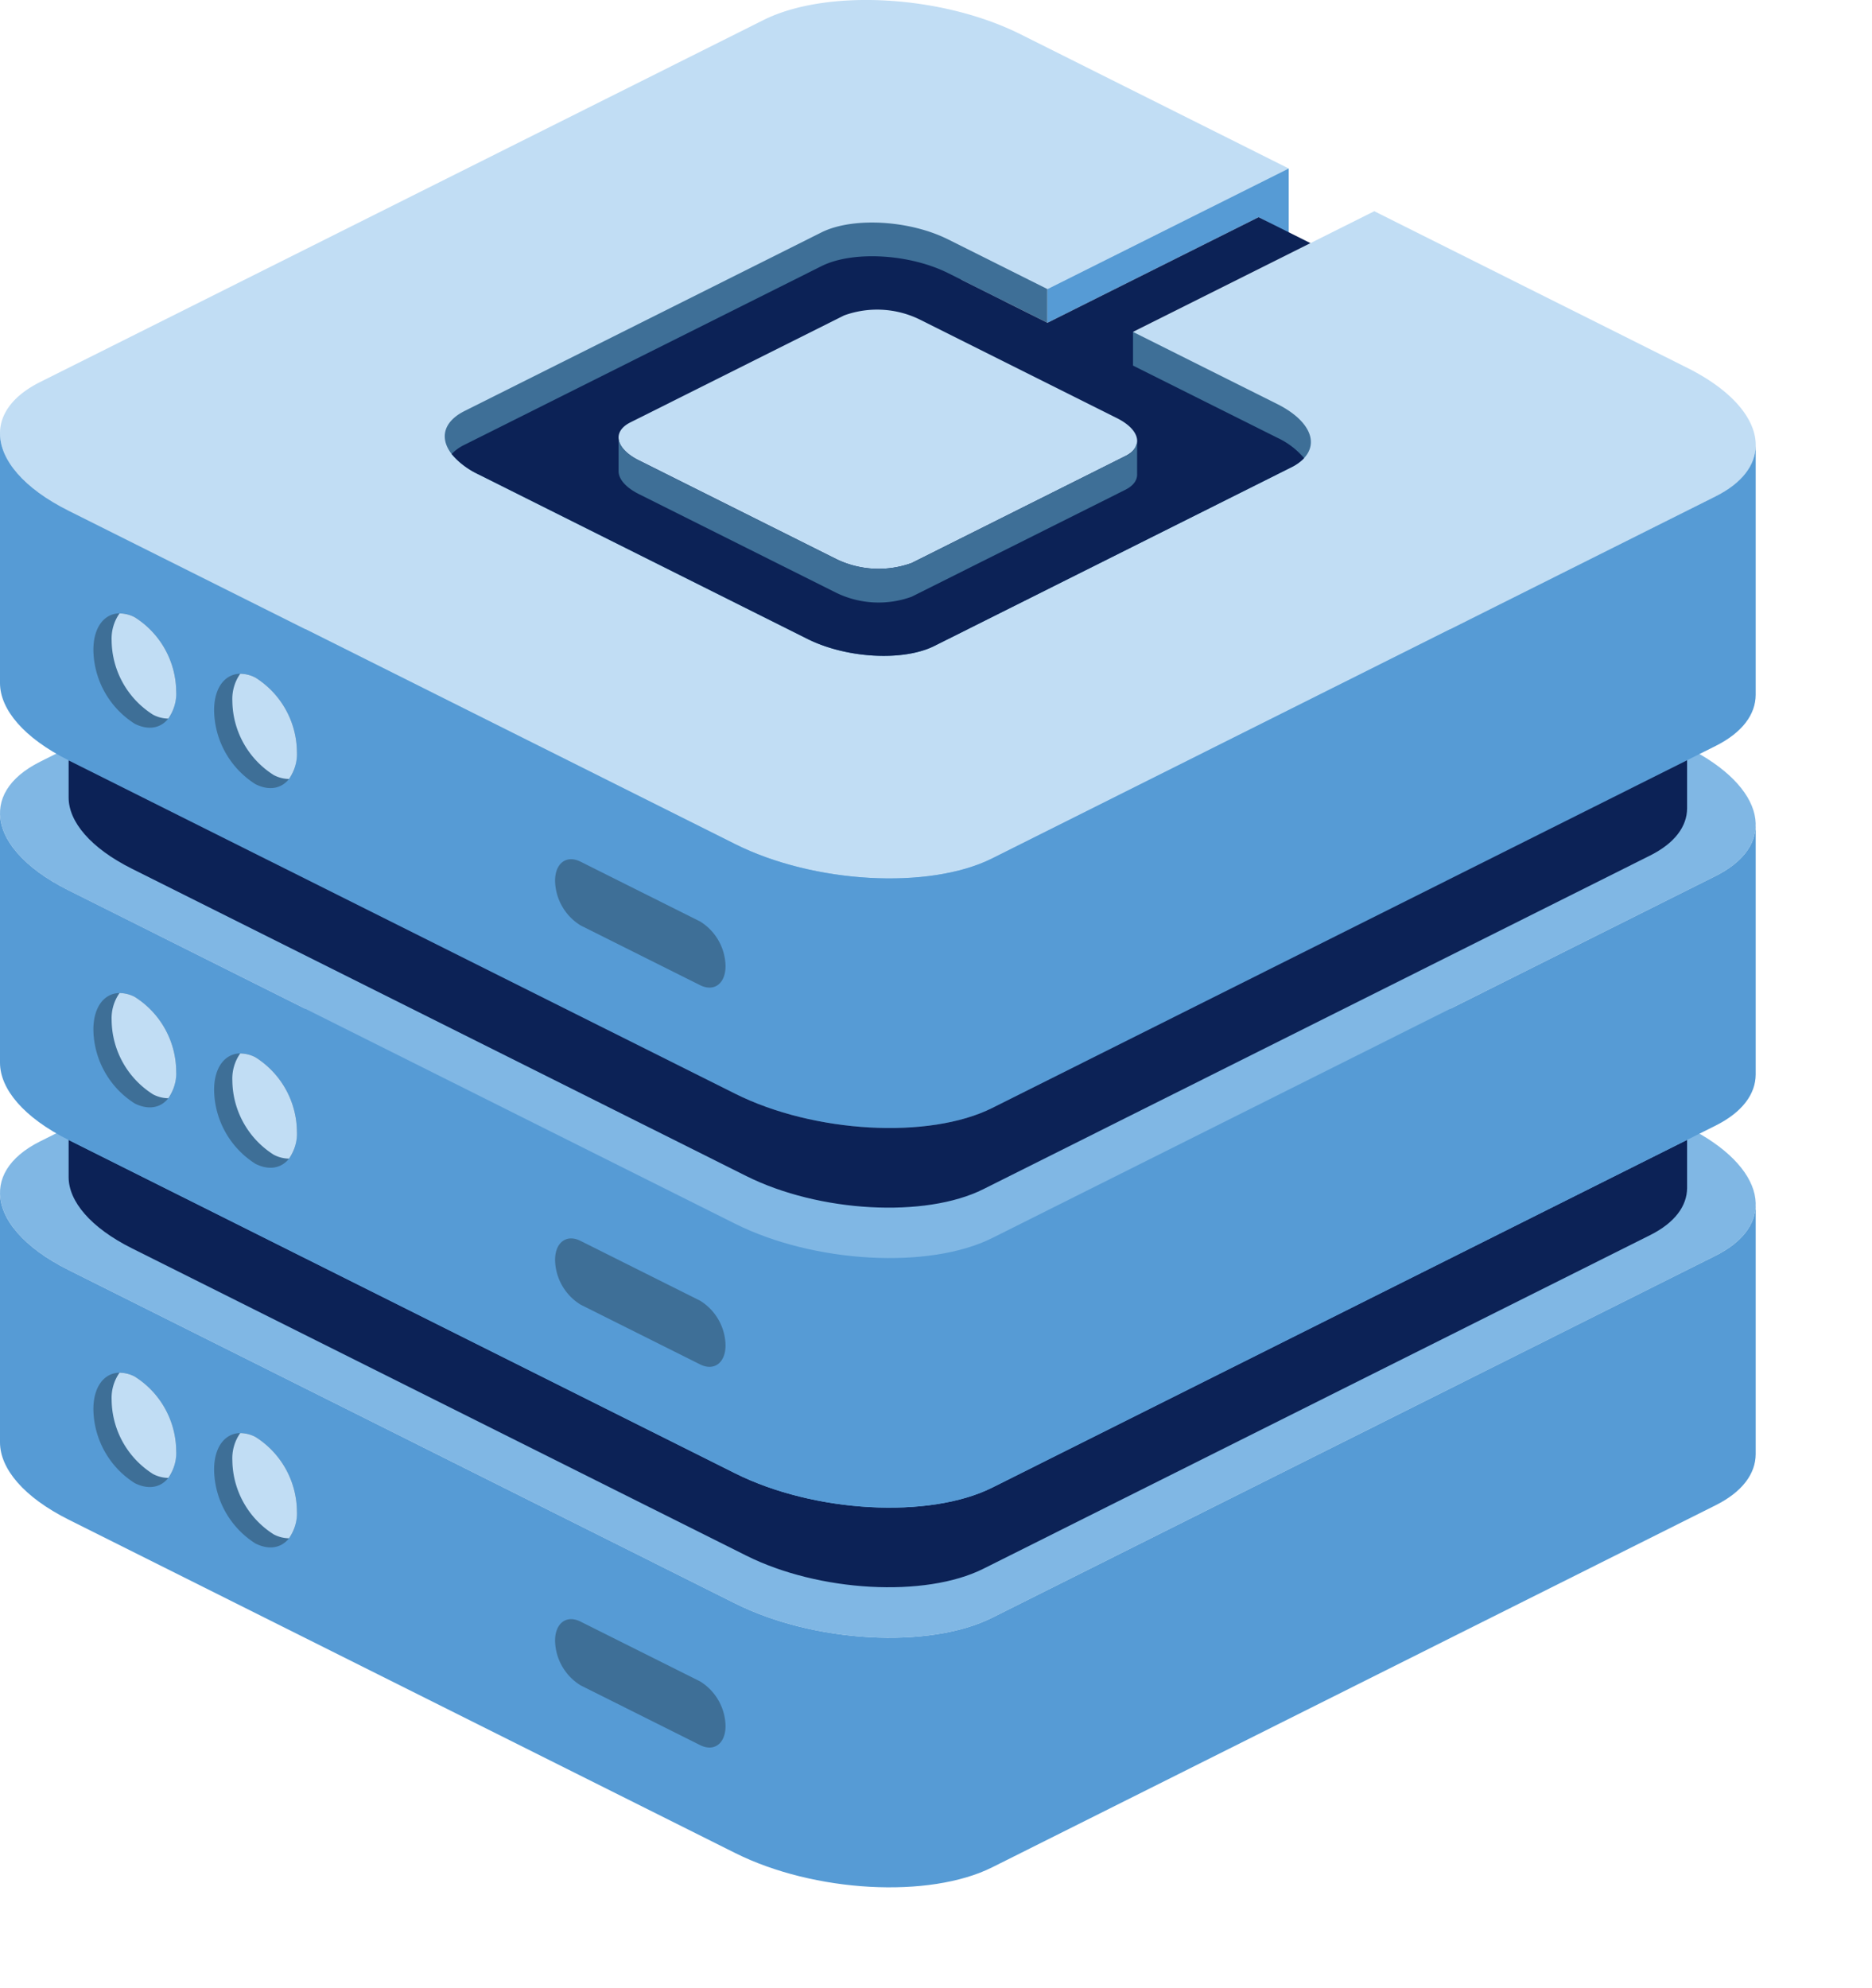 <svg xmlns="http://www.w3.org/2000/svg" xmlns:xlink="http://www.w3.org/1999/xlink" width="113.034" height="120" viewBox="0 0 113.034 120">
  <defs>
    <clipPath id="clip-path">
      <rect id="Rectangle_13147" data-name="Rectangle 13147" width="113.034" height="120" fill="none"/>
    </clipPath>
  </defs>
  <g id="Group_23857" data-name="Group 23857" transform="translate(0 -0.001)">
    <g id="Group_23856" data-name="Group 23856" transform="translate(0 0.001)" clip-path="url(#clip-path)">
      <path id="Path_42274" data-name="Path 42274" d="M61.623,464.513c-4.76-2.38-11.716-2.765-15.524-.86L2.419,485.505c-3.808,1.905-3.035,5.384,1.724,7.764L44.39,513.393c4.76,2.38,11.716,2.765,15.524.86L103.594,492.4c3.808-1.905,3.035-5.384-1.724-7.764Z" transform="translate(0 -416.609)" fill="#80b7e4" fill-rule="evenodd"/>
      <path id="Path_42275" data-name="Path 42275" d="M0,726.485c.005,1.579,1.423,3.3,4.143,4.657L44.39,751.266c4.76,2.38,11.716,2.766,15.524.86l43.679-21.852c1.6-.8,2.4-1.885,2.418-3.046v15.031c-.007,1.175-.8,2.271-2.419,3.081L59.915,767.192c-3.808,1.905-10.764,1.52-15.524-.86L4.143,746.208C1.427,744.85.009,743.134,0,741.557H0v-.03H0V726.485Z" transform="translate(0 -654.482)" fill="#569bd5" fill-rule="evenodd"/>
      <path id="Path_42276" data-name="Path 42276" d="M348.461,992.5c0,1.061-.689,1.578-1.538,1.154l-7.217-3.608a3.237,3.237,0,0,1-1.538-2.692c0-1.061.689-1.578,1.538-1.154l7.217,3.608a3.237,3.237,0,0,1,1.538,2.692" transform="translate(-304.652 -888.319)" fill="#3e6f97" fill-rule="evenodd"/>
      <path id="Path_42277" data-name="Path 42277" d="M59.386,836.243c-1.38-.69-2.5.19-2.5,1.965a5.354,5.354,0,0,0,2.5,4.466c1.38.69,2.5-.19,2.5-1.965a5.354,5.354,0,0,0-2.5-4.466" transform="translate(-51.247 -753.15)" fill="#3e6f97" fill-rule="evenodd"/>
      <path id="Path_42278" data-name="Path 42278" d="M68.49,836.008a2.022,2.022,0,0,1,.922.235,5.354,5.354,0,0,1,2.5,4.466,2.645,2.645,0,0,1-.476,1.649,2.021,2.021,0,0,1-.922-.235,5.354,5.354,0,0,1-2.5-4.466,2.645,2.645,0,0,1,.476-1.649" transform="translate(-61.273 -753.15)" fill="#c1ddf4" fill-rule="evenodd"/>
      <path id="Path_42279" data-name="Path 42279" d="M132.926,873.013c-1.38-.69-2.5.19-2.5,1.965a5.354,5.354,0,0,0,2.5,4.466c1.38.69,2.5-.19,2.5-1.965a5.354,5.354,0,0,0-2.5-4.466" transform="translate(-117.498 -786.276)" fill="#3e6f97" fill-rule="evenodd"/>
      <path id="Path_42280" data-name="Path 42280" d="M142.03,872.778a2.02,2.02,0,0,1,.922.235,5.354,5.354,0,0,1,2.5,4.466,2.645,2.645,0,0,1-.476,1.649,2.022,2.022,0,0,1-.922-.235,5.354,5.354,0,0,1-2.5-4.466,2.645,2.645,0,0,1,.476-1.649" transform="translate(-127.524 -786.276)" fill="#c1ddf4" fill-rule="evenodd"/>
      <path id="Path_42281" data-name="Path 42281" d="M139.53,694.212v2.907c-.007,1.083-.736,2.093-2.23,2.841L97.035,720.1c-3.511,1.756-9.923,1.4-14.311-.793l-37.1-18.551c-2.5-1.252-3.811-2.834-3.819-4.288v-.027h0v-2.227l40.247,20.124c4.76,2.38,11.716,2.765,15.524.86Z" transform="translate(-37.661 -625.408)" fill="#0c2256" fill-rule="evenodd"/>
      <path id="Path_42282" data-name="Path 42282" d="M61.623,233.293c-4.76-2.38-11.716-2.766-15.524-.86L2.419,254.285c-3.808,1.905-3.035,5.384,1.724,7.764L44.39,282.172c4.76,2.38,11.716,2.765,15.524.86l43.679-21.852c3.808-1.905,3.035-5.384-1.724-7.764Z" transform="translate(0 -208.305)" fill="#80b7e4" fill-rule="evenodd"/>
      <path id="Path_42283" data-name="Path 42283" d="M0,495.265c.005,1.579,1.423,3.3,4.143,4.657L44.39,520.046c4.76,2.38,11.716,2.765,15.524.86l43.679-21.852c1.6-.8,2.4-1.885,2.418-3.046v15.031c-.007,1.175-.8,2.271-2.419,3.081L59.915,535.972c-3.808,1.905-10.764,1.52-15.524-.86L4.143,514.989C1.427,513.631.009,511.915,0,510.337H0v-.03H0V495.265Z" transform="translate(0 -446.179)" fill="#569bd5" fill-rule="evenodd"/>
      <path id="Path_42284" data-name="Path 42284" d="M348.461,760.678c0,1.061-.689,1.578-1.538,1.154l-7.217-3.608a3.237,3.237,0,0,1-1.538-2.692c0-1.061.689-1.578,1.538-1.154l7.217,3.608a3.237,3.237,0,0,1,1.538,2.692" transform="translate(-304.652 -679.477)" fill="#3e6f97" fill-rule="evenodd"/>
      <path id="Path_42285" data-name="Path 42285" d="M59.386,605.023c-1.38-.69-2.5.19-2.5,1.965a5.354,5.354,0,0,0,2.5,4.466c1.38.69,2.5-.19,2.5-1.965a5.354,5.354,0,0,0-2.5-4.466" transform="translate(-51.247 -544.846)" fill="#3e6f97" fill-rule="evenodd"/>
      <path id="Path_42286" data-name="Path 42286" d="M68.49,604.787a2.02,2.02,0,0,1,.922.235,5.354,5.354,0,0,1,2.5,4.466,2.646,2.646,0,0,1-.476,1.649,2.021,2.021,0,0,1-.922-.235,5.354,5.354,0,0,1-2.5-4.466,2.646,2.646,0,0,1,.476-1.649" transform="translate(-61.273 -544.846)" fill="#c1ddf4" fill-rule="evenodd"/>
      <path id="Path_42287" data-name="Path 42287" d="M132.926,641.792c-1.38-.69-2.5.19-2.5,1.965a5.354,5.354,0,0,0,2.5,4.466c1.38.69,2.5-.19,2.5-1.965a5.354,5.354,0,0,0-2.5-4.466" transform="translate(-117.498 -577.972)" fill="#3e6f97" fill-rule="evenodd"/>
      <path id="Path_42288" data-name="Path 42288" d="M142.03,641.558a2.021,2.021,0,0,1,.922.235,5.354,5.354,0,0,1,2.5,4.466,2.645,2.645,0,0,1-.476,1.649,2.018,2.018,0,0,1-.922-.235,5.354,5.354,0,0,1-2.5-4.466,2.645,2.645,0,0,1,.476-1.649" transform="translate(-127.524 -577.972)" fill="#c1ddf4" fill-rule="evenodd"/>
      <path id="Path_42289" data-name="Path 42289" d="M68.414,20.034,82.98,12.751,101.87,22.2c4.76,2.38,5.533,5.859,1.724,7.764L59.915,51.813c-3.808,1.905-10.764,1.52-15.524-.86L4.143,30.829c-4.76-2.38-5.533-5.859-1.724-7.764L46.1,1.212c3.808-1.905,10.764-1.52,15.524.86l16.19,8.1L63.247,17.451,48.362,21.742c-.181.111-.372.207-.542.333a3.65,3.65,0,0,0,3.215,6.43c.2-.06.394-.156.592-.234l9.791-4.9,4.873,2.436,2.124-3.743Z" transform="translate(0 -0.002)" fill="#c1ddf4" fill-rule="evenodd"/>
      <path id="Path_42290" data-name="Path 42290" d="M302.186,138.99l-9.7,4.849c-.181.111-.372.207-.542.333a3.65,3.65,0,0,0,3.215,6.43c.2-.06.394-.156.592-.234l14.5-5.577,2.126,1.063.157-3.723,8.7,4.349c2.348,1.174,2.729,2.89.851,3.83l-21.548,10.78c-1.879.94-5.31.75-7.658-.424l-19.855-9.927c-2.348-1.174-2.729-2.89-.851-3.83l21.548-10.78c1.879-.94,5.31-.75,7.658.424l5.99,2.995v2.035Z" transform="translate(-244.125 -122.099)" fill="#3e6f97" fill-rule="evenodd"/>
      <path id="Path_42291" data-name="Path 42291" d="M275.153,168a2.736,2.736,0,0,1,.78-.557l21.548-10.78c1.879-.94,5.31-.75,7.658.424l19.855,9.927a4.7,4.7,0,0,1,1.631,1.238,2.736,2.736,0,0,1-.78.557L304.3,179.588c-1.879.94-5.31.75-7.658-.424l-19.855-9.927A4.694,4.694,0,0,1,275.153,168" transform="translate(-247.882 -140.597)" fill="#0c2256" fill-rule="evenodd"/>
      <path id="Path_42292" data-name="Path 42292" d="M638.136,109.855v2.035l12.75-6.375,1.817.96v-3.9Z" transform="translate(-574.889 -92.406)" fill="#569bd5" fill-rule="evenodd"/>
      <path id="Path_42293" data-name="Path 42293" d="M0,264.045c.005,1.579,1.423,3.3,4.143,4.657L44.39,288.826c4.76,2.38,11.716,2.765,15.524.86l43.679-21.852c1.6-.8,2.4-1.885,2.418-3.046v15.031c-.007,1.175-.8,2.271-2.419,3.082L59.915,304.752c-3.808,1.905-10.764,1.52-15.524-.86L4.143,283.769C1.427,282.41.009,280.694,0,279.117H0v-.03H0V264.045Z" transform="translate(0 -237.875)" fill="#569bd5" fill-rule="evenodd"/>
      <path id="Path_42294" data-name="Path 42294" d="M139.53,462.991V465.9c-.007,1.083-.736,2.093-2.23,2.841L97.035,488.883c-3.511,1.756-9.923,1.4-14.311-.793l-37.1-18.551c-2.5-1.252-3.811-2.834-3.819-4.288v-.027h0V463L82.051,483.12c4.76,2.38,11.716,2.766,15.524.86Z" transform="translate(-37.661 -417.103)" fill="#0c2256" fill-rule="evenodd"/>
      <path id="Path_42295" data-name="Path 42295" d="M59.386,373.8c-1.38-.69-2.5.19-2.5,1.965a5.354,5.354,0,0,0,2.5,4.466c1.38.69,2.5-.19,2.5-1.965a5.354,5.354,0,0,0-2.5-4.466" transform="translate(-51.247 -336.542)" fill="#3e6f97" fill-rule="evenodd"/>
      <path id="Path_42296" data-name="Path 42296" d="M68.49,373.567a2.023,2.023,0,0,1,.922.235,5.354,5.354,0,0,1,2.5,4.466,2.646,2.646,0,0,1-.476,1.649,2.023,2.023,0,0,1-.922-.235,5.354,5.354,0,0,1-2.5-4.466,2.646,2.646,0,0,1,.476-1.649" transform="translate(-61.273 -336.542)" fill="#c1ddf4" fill-rule="evenodd"/>
      <path id="Path_42297" data-name="Path 42297" d="M132.926,410.572c-1.38-.69-2.5.19-2.5,1.965a5.354,5.354,0,0,0,2.5,4.466c1.38.69,2.5-.19,2.5-1.965a5.354,5.354,0,0,0-2.5-4.466" transform="translate(-117.498 -369.668)" fill="#3e6f97" fill-rule="evenodd"/>
      <path id="Path_42298" data-name="Path 42298" d="M142.03,410.337a2.022,2.022,0,0,1,.922.235,5.354,5.354,0,0,1,2.5,4.466,2.645,2.645,0,0,1-.476,1.649,2.023,2.023,0,0,1-.922-.235,5.354,5.354,0,0,1-2.5-4.466,2.646,2.646,0,0,1,.476-1.649" transform="translate(-127.524 -369.668)" fill="#c1ddf4" fill-rule="evenodd"/>
      <path id="Path_42299" data-name="Path 42299" d="M395.063,189.1a5.848,5.848,0,0,0-4.585-.254l-12.9,6.454c-1.125.563-.9,1.59.509,2.293l11.887,5.943a5.848,5.848,0,0,0,4.585.254l12.9-6.454c1.125-.563.9-1.59-.509-2.293Z" transform="translate(-339.512 -169.806)" fill="#c1ddf4" fill-rule="evenodd"/>
      <path id="Path_42300" data-name="Path 42300" d="M376.864,266.442c0,.467.419.976,1.224,1.378l11.887,5.943a5.848,5.848,0,0,0,4.585.254l12.9-6.454a1.1,1.1,0,0,0,.713-.878v1.963c.017.363-.215.7-.713.952l-12.9,6.454a5.849,5.849,0,0,1-4.585-.254l-11.887-5.943c-.8-.4-1.224-.911-1.224-1.378Z" transform="translate(-339.513 -240.035)" fill="#3e6f97" fill-rule="evenodd"/>
      <path id="Path_42301" data-name="Path 42301" d="M348.461,529.72c0,1.061-.689,1.578-1.538,1.154l-7.217-3.608a3.237,3.237,0,0,1-1.538-2.692c0-1.061.689-1.578,1.538-1.154l7.217,3.608a3.238,3.238,0,0,1,1.538,2.692" transform="translate(-304.652 -471.409)" fill="#3e6f97" fill-rule="evenodd"/>
      <path id="Path_42302" data-name="Path 42302" d="M637.64,138.643l12.749-6.375,3.132,1.566-10.714,5.357v2.035l-5.222-.394Z" transform="translate(-574.394 -119.159)" fill="#0c2256" fill-rule="evenodd"/>
    </g>
  </g>
</svg>
